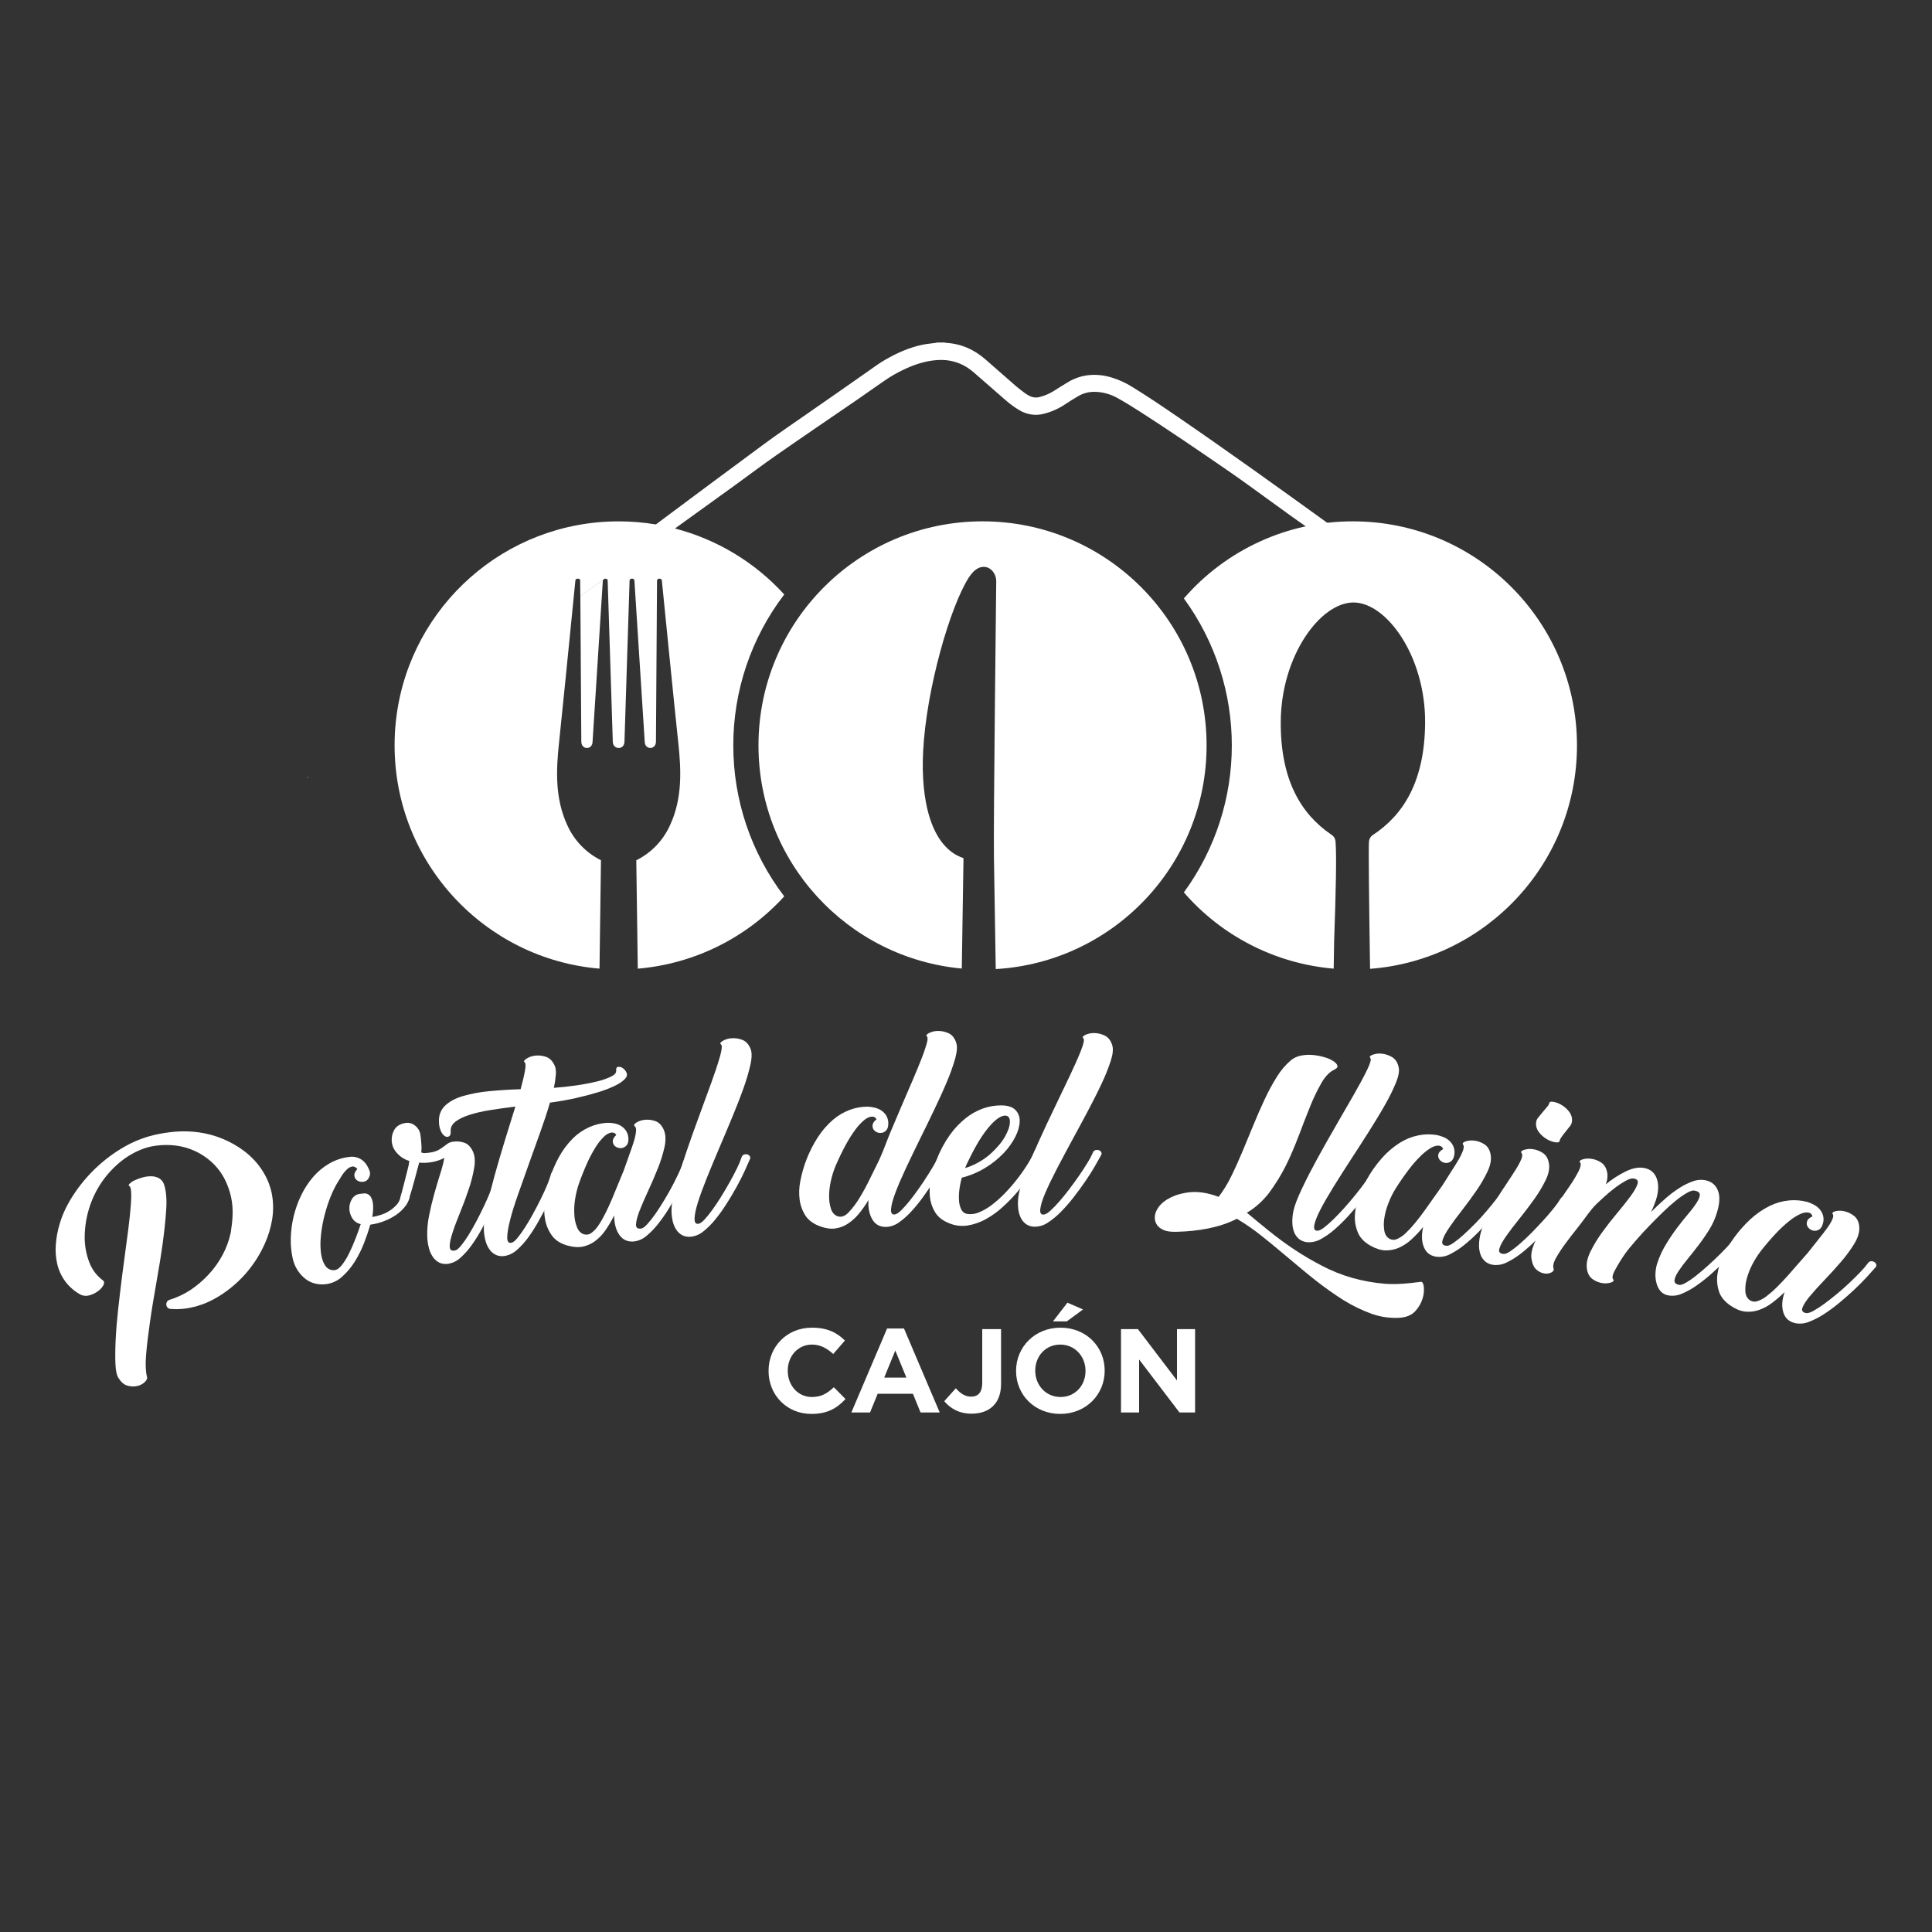 <?xml version="1.0" encoding="UTF-8"?> <svg xmlns="http://www.w3.org/2000/svg" id="Capa_1" data-name="Capa 1" viewBox="0 0 2000 2000"><rect x="0" y="0" width="2000" height="2000" fill="#333333" stroke="none"/><defs><style> .cls-1 { isolation: isolate; } .cls-2, .cls-3 { fill: #fff; stroke-width: 0px; } .cls-3 { fill-rule: evenodd; } </style></defs><g><path class="cls-2" d="m272.39,1213.05c4.65,7.47,7.81,15.76,9.31,24.43,1.34,8.17,1.36,16.51.06,24.69-1.43,8.79-4.03,17.35-7.72,25.45-8.74,19.63-22.51,36.61-39.91,49.21-7.79,5.71-17.88,11.4-27.36,14.32-1.31.46-2.68.89-4.08,1.28s-2.8.75-4.14,1c-7.09,1.64-14.39,2.18-21.65,1.59-1.16-.02-2.28-.43-3.18-1.16-.9-.76-1.44-1.87-1.5-3.05-.38-2.44,1.17-4.76,3.57-5.34,7.66-2.39,14.94-5.84,21.65-10.24,6.8-4.6,13.05-9.97,18.62-16,5.6-6.03,10.4-12.75,14.29-20,3.89-7.23,6.74-14.98,8.49-23,2.05-13.27,3-24.36.47-36.51-2.22-10.53-6.87-21.81-14.47-30.78-7.51-8.78-17.15-15.48-28-19.47-12.72-4.69-27-5.21-40-2.71-10,1.92-21.52,7.7-29.56,13.89-16.86,12.84-29.2,30.69-35.25,51-2.85,9.45-4.32,19.26-4.37,29.13,0,8.89,1.62,17.7,4.79,26,2.84,7.5,7.78,14.01,14.24,18.76,1.33,1.05,1.46,2.66.37,4.81-1.31,2.41-3.15,4.48-5.38,6.08-2.59,1.96-5.51,3.42-8.62,4.33-2.97,1-6.21.9-9.11-.29-6.45-3.38-12.06-8.16-16.42-14-3.99-5.45-6.83-11.66-8.35-18.25-1.49-6.73-1.94-13.64-1.34-20.5.56-7.12,1.9-14.17,4-21,3.16-11,8.55-21.23,14.51-30.3,6.57-9.94,14.25-19.11,22.89-27.31,8.59-8.18,18.1-15.33,28.35-21.3,9.64-5.69,20.05-9.94,30.92-12.63,7.72-1.84,15.56-3.09,23.47-3.72,7.9-.6,15.83-.36,23.68.72,17.04,2.35,33.21,8.98,47,19.28,4.02,3.04,7.75,6.44,11.15,10.16,3.22,3.53,6.09,7.35,8.58,11.43Zm-149.9,213.2c-1.64-2.65-2.73-7.48-3-14.44s-.23-15.23.24-24.78c.53-10.49,1.41-21,2.57-31.5,1.28-11.48,2.6-23,4.06-34.41,1.42-11.17,2.9-22.4,4.46-33.57,1.36-9.71,2.61-19.47,3.64-29.22.9-8.6,1.38-15.64,1.39-21.12s-.64-8.69-1.88-9.31c-.94-.48-1-1.28.12-2.47,1.48-1.46,3.22-2.64,5.12-3.49,2.62-1.24,5.34-2.24,8.13-3,2.95-.85,6-1.28,9.07-1.28,2.84,0,5.64.68,8.15,2,2.59,1.47,4.51,3.89,5.34,6.75,2,6,2.87,14.55,2.19,25.25-.76,12-2.1,24-3.74,35.94-1.89,13.68-4.21,27.46-6.63,41.13-2.38,13.48-4.66,27-6.57,40.54-1.6,11.31-3.08,22.76-4,34.2-.76,10-.18,17.56,1.1,22.22.39,1.4-.47,3.16-2.44,5.09-2.14,2-4.79,3.39-7.66,4-3.36.75-6.86.63-10.16-.35-3.64-.95-6.78-3.8-9.5-8.18Z"></path><path class="cls-2" d="m382.76,1212.61c.59,1.98.36,4.12-.64,5.93-.88,2.61-3.18,4.47-5.91,4.78-2.04.36-4.13,0-5.94-1-1.82-.96-3.06-2.73-3.35-4.76-.22-1.32-.03-2.68.56-3.89.6-1.31,1.45-2.49,2.51-3.47-1.79-2.06-3.59-2.94-5.43-2.63-2.11.46-4.03,1.53-5.53,3.09-2.08,2.03-3.91,4.3-5.44,6.77-1.77,2.75-3.48,5.54-5.13,8.37-3.09,5.52-5.71,11.29-7.84,17.24-2.33,6.39-4.24,12.92-5.73,19.56-1.44,6.36-2.41,12.82-2.9,19.32-.48,5.6-.3,11.24.53,16.8.81,4.93,2.27,8.85,4.38,11.78,1.97,2.84,5.24,4.49,8.69,4.4,2.62,0,5.27-1.57,7.94-4.84,2.97-3.75,5.52-7.81,7.61-12.12,2.41-4.81,4.68-9.98,6.82-15.51s3.97-10.61,5.48-15.26c-3.61-.7-6.77-2.87-8.72-6-1.92-2.99-2.98-6.45-3.05-10-.09-3.46.81-6.87,2.59-9.83,1.66-2.92,4.58-4.91,7.9-5.39,1.21-.21,2.79-.38,4.72-.54,1.95-.14,3.88.49,5.37,1.77,1.64,1.33,2.84,3.71,3.58,7.14s.62,8.6-.36,15.51c6.86-1.3,12.23-3.1,16.1-5.41,3.29-1.86,6.27-4.22,8.83-7,1.74-1.86,3.03-4.1,3.75-6.54.27-1.31.64-2.6,1.13-3.85.25-1.13,1.06-2.06,2.14-2.48,2.19-.87,4.68-.1,6,1.85.7,1.06.9,2.36.55,3.58-1.01,3.55-2.76,6.84-5.14,9.65-2.63,3.2-5.72,5.99-9.16,8.28-3.82,2.55-7.93,4.65-12.23,6.27-4.54,1.75-9.28,2.96-14.11,3.59-1.55,5.5-3.64,11.68-6.27,18.54-2.59,6.81-5.84,13.35-9.69,19.54-3.65,5.93-8.14,11.29-13.35,15.91-4.81,4.36-10.9,7.06-17.36,7.69-8.51.8-15.87-1.48-21.83-6.64-6.14-5.39-10.33-12.64-11.95-20.64-1.47-6.86-2.09-13.88-1.84-20.9.2-7.52,1.21-15,3-22.31,1.81-7.48,4.42-14.74,7.77-21.66,3.26-6.81,7.41-13.16,12.32-18.89,4.74-5.55,10.39-10.25,16.71-13.91,6.32-3.65,13.32-5.98,20.57-6.84,5.3-.86,10.71.7,14.74,4.25,1.66,1.46,3.04,3.21,4.08,5.16,1.04,1.75,1.89,3.61,2.53,5.54Z"></path><path class="cls-2" d="m423.5,1240.29c-.36,1.05-1.15,1.9-2.16,2.35-.96.49-2.05.67-3.11.49-1.02-.19-1.94-.71-2.63-1.49-.75-.93-1-2.17-.65-3.31.31-1.53.88-4,1.8-7.24s1.8-6.69,2.67-10.28,1.75-7.11,2.65-10.53c.78-2.77,1.33-5.61,1.65-8.47-4.44-1.28-8.47-3.69-11.7-7-3.5-3.5-5.56-7.23-6.19-11.18-.87-4.7-.1-9.55,2.17-13.75,2.26-4.06,6.22-6.52,11.87-7.39,3.49-.55,7.04.43,9.75,2.69,2.94,2.25,4.92,5.52,5.56,9.16.36,2.08.62,5.13.93,9,.32,3.2.32,6.41,0,9.61,1.16.57,2.45.81,3.73.71,1.64-.07,3.28-.23,4.9-.47,3.08-.34,6.09-1.2,8.88-2.56,1.85-1,3.61-2.14,5.28-3.41,1.45-1.13,2.91-2.23,4.37-3.28,1.85-1.19,3.96-1.91,6.15-2.12,3.65-.49,7.37-.15,10.87,1,3.74,1.17,6.74,4.05,9,8.62s2.79,10.43,1.58,17.57c-1.31,7.69-3.25,15.25-5.81,22.62-2.67,7.95-5.62,15.85-8.85,23.7s-5.83,14.83-7.79,20.94c-2,6.09-3,10.87-2.9,14.31s2.08,4.75,5.9,3.82c1.5-.36,3.45-2,5.83-4.88,2.78-3.42,5.33-7.03,7.63-10.79,2.71-4.33,5.45-9.13,8.23-14.39s5.4-10.49,7.87-15.7c2.46-5.2,4.62-10.11,6.48-14.73,1.55-3.68,2.82-7.47,3.8-11.34.24-1.26,1.1-2.32,2.29-2.82,1.06-.47,2.24-.63,3.39-.44,1.09.2,2.06.79,2.73,1.67.72.93.83,2.2.28,3.24-1.03,2.99-2.52,7.09-4.49,12.3s-4.35,10.82-7.15,16.82c-2.8,6-5.88,12.09-9.23,18.26-3.18,5.91-6.72,11.62-10.59,17.1-3.39,4.8-7.29,9.22-11.65,13.16-3.35,3.2-7.55,5.39-12.1,6.3-3.03.63-6.18.4-9.08-.68-2.74-1.17-5.13-3.03-6.93-5.41-2.11-2.83-3.65-6.03-4.56-9.43-1.13-4.07-1.77-8.26-1.89-12.48-.22-7.13.38-14.27,1.8-21.26,1.5-7.64,3.29-15.19,5.37-22.66,2.08-7.47,4.16-14.47,6.24-21,1.79-5.41,3.22-10.93,4.29-16.53-3.82,1.96-7.89,3.36-12.11,4.16-4.59.92-9.29,1.15-13.95.68-.35,1.23-1,3.47-1.8,6.72s-1.79,6.76-2.81,10.54-2.06,7.48-3.1,11.09-1.95,6.42-2.71,8.39Z"></path><path class="cls-2" d="m466.55,1171.26c.19,2.31-.32,4-1.42,4.88-1.15.9-2.73,1.03-4,.31-1.58-.7-3-2.26-4.35-4.68-1.52-3.17-2.32-6.63-2.37-10.14-.36-7,1.81-12.72,6.36-17.07s10.8-7.7,18.72-10c8.92-2.52,18.06-4.2,27.3-5,10.64-1,21.44-1.7,32.15-2,2.13-7.81,3.63-14.19,4.5-19.16.86-5,.79-7.88-.19-8.54-1.29-.86-.93-2.07,1.34-3.68,2.63-1.75,5.63-2.88,8.76-3.29,3.84-.55,7.75-.2,11.43,1,4.04,1.23,7.14,4.23,9.31,9,1.15,2.22,1.58,5.36,1.31,9.41-.36,4.64-1.03,9.26-2,13.81,7.87-.54,15.71-1.39,23.5-2.54s14.77-2.49,20.93-4c5.09-1.16,10.04-2.87,14.77-5.08,3.69-1.86,5.44-3.86,5.24-6-.23-2.48.45-3.85,2-4.08,1.79-.19,3.58.32,5,1.42,1.75,1.21,3.09,2.93,3.83,4.92.82,2.1.16,4.17-1.73,6.18-2.13,2.28-5.63,4.75-10.53,7.14-5.7,2.7-11.61,4.95-17.66,6.73-6.88,2.11-14.55,4.11-23,6s-17.26,3.44-26.42,4.64c-3,10.32-6.48,20.51-10.06,30.59-3.89,11-7.9,22-11.82,33-3.75,10.52-7.48,21.05-11.21,31.6-3.58,10.1-6.32,18.93-8.23,26.48s-2.88,13.52-2.93,17.89c0,4.38,1.46,6.18,4.48,5.48,1.67-.39,3.69-2,6-4.8,2.75-3.4,5.31-6.96,7.66-10.66,2.78-4.28,5.6-9.03,8.46-14.25,2.86-5.22,5.56-10.41,8.1-15.57,2.54-5.17,4.78-10.04,6.71-14.63,1.62-3.65,2.95-7.42,4-11.28.27-1.26,1.14-2.3,2.33-2.78,1.07-.46,2.25-.59,3.4-.39,1.08.22,2.04.83,2.7,1.71.71.94.8,2.22.23,3.25-1.08,2.97-2.64,7.04-4.68,12.22-2.04,5.18-4.51,10.75-7.41,16.71-2.89,5.96-6.06,12-9.51,18.11-3.23,5.83-6.81,11.47-10.71,16.88-3.44,4.75-7.4,9.11-11.8,13-3.4,3.15-7.63,5.27-12.19,6.1-3.04.59-6.18.3-9.06-.83-2.73-1.21-5.09-3.11-6.85-5.52-2.06-2.85-3.55-6.07-4.4-9.49-1.1-4.08-1.67-8.29-1.69-12.52-.05-5.16,1-12.71,3.15-22.49,2.34-10.85,5.11-21.69,8-32.32,3.32-12.12,7-24.34,10.66-36.4,3.57-11.64,7.23-23.32,10.84-35-9.21,1.13-17.96,2.36-26.25,3.68-7.33,1.1-14.56,2.77-21.63,5-6.11,2-10.92,4.38-14.41,7.15-3.45,2.79-4.96,6.13-4.66,9.9Z"></path><path class="cls-2" d="m634.39,1182.08c-.12-1.33.17-2.67.83-3.84.7-1.26,1.63-2.37,2.74-3.28-.81-1.71-2.61-2.74-4.5-2.58-2.4.15-5.11,1.37-7.87,3.91-3.31,3.18-6.21,6.76-8.63,10.66-3.41,5.35-6.42,10.96-9,16.76-3.02,6.6-5.94,13.91-8.77,21.92-1.79,5.25-3.09,10.65-3.9,16.13-.85,5.35-1.09,10.78-.72,16.18.25,4.51,1.27,8.95,3,13.12,1.62,3.68,4.09,5.9,7.23,6.77,2.6.69,5.37.11,7.49-1.55,2.85-2.15,5.3-4.79,7.23-7.79,2.63-3.93,4.99-8.03,7.08-12.28,2.39-4.77,4.68-9.73,6.87-14.88s4.31-10.3,6.36-15.44c2-5.13,4.25-10,5.87-14.25,2.06-5.39,3.83-11.11,5.74-16.23s3.47-9.69,4.7-13.73c1.07-3.34,1.83-6.77,2.26-10.25.28-2.78-.16-4.71-1.3-5.53s-.85-2.1,1.41-3.64c2.61-1.66,5.58-2.69,8.66-3,3.77-.44,7.6,0,11.17,1.3,3.93,1.34,6.88,4.47,8.89,9.29s2.19,10.57.66,17.63c-1.71,7.61-4.05,15.07-7,22.29-3.1,7.79-6.43,15.52-10,23.2s-6.52,14.51-8.86,20.5c-2.32,6-3.52,10.71-3.64,14.14s1.83,4.85,5.69,4.12c1.52-.28,3.55-1.82,6.07-4.56,2.95-3.28,5.68-6.74,8.17-10.38,2.92-4.18,5.95-8.85,9.08-14,3.13-5.15,6.02-10.24,8.66-15.26,2.67-5.06,5.03-9.85,7.1-14.37,1.74-3.59,3.2-7.31,4.39-11.12.31-1.25,1.21-2.26,2.42-2.7,1.08-.41,2.27-.5,3.4-.26,1.07.26,2.01.9,2.64,1.81.69.96.73,2.24.11,3.25-1.18,2.93-2.88,6.93-5.11,12-2.23,5.07-4.89,10.55-8,16.42-3.11,5.85-6.5,11.77-10.16,17.76-3.48,5.73-7.3,11.25-11.45,16.52-3.6,4.64-7.69,8.87-12.21,12.62-3.52,3.02-7.82,4.98-12.4,5.65-6.31.75-11.55-1.17-15.33-6.32s-5.68-12-5.64-20.55c-2.62,5.22-5.6,10.26-8.9,15.08-2.9,4.31-6.49,8.12-10.63,11.27-3.8,2.87-8.18,4.87-12.83,5.88-4.63,1-9.92.58-15.77-1-7-1.93-12.46-5.21-16-10-3.59-4.77-6.06-10.29-7.23-16.15-1.23-6.26-1.46-12.67-.67-19,1.92-16.19,6.88-31.87,14.63-46.21,3.86-7.13,8.72-13.68,14.42-19.45,4.88-4.89,10.61-8.85,16.9-11.7,5.83-2.66,12.1-4.23,18.5-4.62,2.29-.06,4.59.09,6.85.46,2.4.35,4.73,1.1,6.88,2.24,2.21,1.19,4.14,2.86,5.65,4.87,1.71,2.39,2.71,5.21,2.88,8.14.34,3.65-.57,6.23-1.94,7.71-1.36,1.56-3.25,2.54-5.31,2.76-2.05.21-4.11-.3-5.83-1.45-1.75-1.08-2.88-2.94-3.03-4.99Z"></path><path class="cls-2" d="m776.24,1200.09c-1.23,2.92-3,6.92-5.31,12-2.31,5.08-5.06,10.51-8.26,16.3-3.19,5.8-6.67,11.66-10.43,17.59-3.57,5.67-7.48,11.12-11.71,16.33-3.67,4.59-7.83,8.75-12.41,12.43-3.56,2.96-7.89,4.86-12.48,5.45-3.06.43-6.19-.02-9-1.3-2.66-1.35-4.91-3.37-6.54-5.87-1.91-2.96-3.23-6.25-3.9-9.71-.87-4.14-1.2-8.37-1-12.59.2-5.51,1.77-13.44,4.59-23.7,3.13-11.37,6.73-22.69,10.47-33.8,4.22-12.52,8.77-25.13,13.36-37.6,4.31-11.72,8.61-23.47,12.88-35.24,3.19-8.8,6.25-17.77,8.84-26.78,2-7.15,2.4-11.36,1.08-12.35s-.82-2.12,1.53-3.6c2.71-1.62,5.76-2.58,8.91-2.83,3.85-.36,7.74.18,11.35,1.56,4,1.43,6.89,4.66,8.82,9.5,1.42,3.57,1.41,9-.15,16.16-1.91,8.34-4.33,16.56-7.27,24.6-3.58,10.07-7.56,20.05-11.62,29.9-4.37,10.59-8.91,21.23-13.4,31.82-4.27,10.07-8.5,20.18-12.6,30.32-3.92,9.72-7.04,18.22-9.35,25.5s-3.53,13.01-3.64,17.2c-.11,4.19,1.29,6,4.16,5.45,1.68-.3,3.79-1.78,6.27-4.47,2.92-3.26,5.66-6.67,8.2-10.24,2.99-4.14,6.05-8.74,9.17-13.79,3.12-5.05,6.09-10.1,8.9-15.13,2.81-5.03,5.29-9.79,7.46-14.26,1.79-3.57,3.31-7.26,4.56-11.05.33-1.24,1.25-2.24,2.46-2.66,1.09-.4,2.28-.48,3.41-.21,1.07.28,2,.93,2.61,1.85.64.97.65,2.23.04,3.22Z"></path><path class="cls-2" d="m903.25,1165.66c-.03-1.34.35-2.66,1.1-3.78.79-1.21,1.81-2.25,3-3.07-.69-1.77-2.41-2.92-4.31-2.89-2.39,0-5.18,1-8.11,3.34-3.52,2.94-6.66,6.29-9.36,10-3.78,5.1-7.17,10.48-10.15,16.08-3.47,6.36-6.89,13.44-10.28,21.24-2.14,5.11-3.82,10.41-5,15.82-1.22,5.27-1.84,10.67-1.86,16.08-.06,4.52.64,9.02,2.06,13.31,1.35,3.78,3.66,6.17,6.72,7.25,3.62,1.29,7.39.12,11.22-3.76,4.46-4.71,8.37-9.91,11.67-15.5,4.19-6.9,8.02-14.02,11.47-21.33,3.7-7.76,7.6-15,10.31-21.27,3.55-8.17,6.82-17.49,10.46-26.11,3.8-9.03,7.64-18.07,11.51-27.1l11.05-25.68c3.53-8.22,6.55-15.55,9.08-22,2.09-5.17,3.91-10.45,5.47-15.81,1.13-4.1,1.23-6.62.33-7.38-1.18-1-.7-2.16,1.72-3.52,2.78-1.45,5.86-2.25,9-2.33,3.87-.15,7.72.6,11.25,2.18,3.88,1.64,6.62,5,8.28,10,1.22,3.65.92,9-1,16.13-2.36,8.23-5.24,16.3-8.61,24.16-4.12,9.87-8.64,19.62-13.23,29.22-4.93,10.34-10,20.72-15.1,31-4.81,9.82-9.59,19.68-14.23,29.59-4.45,9.49-8.03,17.82-10.73,25-2.7,7.18-4.22,12.85-4.57,17-.34,4.17,1,6,3.86,5.67,1.69-.21,3.88-1.58,6.5-4.13,3.1-3.09,6.02-6.35,8.74-9.77,3.21-4,6.52-8.42,9.91-13.27s6.63-9.72,9.7-14.62c3.08-4.86,5.82-9.47,8.22-13.83,1.99-3.46,3.71-7.07,5.16-10.79.4-1.22,1.37-2.16,2.6-2.52,1.11-.33,2.3-.33,3.41,0,1.05.33,1.95,1.04,2.5,2,.62,1.01.58,2.29-.11,3.25-1.39,2.84-3.39,6.73-6,11.66s-5.65,10.21-9.13,15.82c-3.51,5.62-7.3,11.29-11.38,17-3.87,5.45-8.06,10.66-12.55,15.6-3.91,4.37-8.29,8.3-13.06,11.72-3.71,2.77-8.13,4.42-12.75,4.77-6.35.3-11.39-1.94-14.71-7.27s-4.75-12.17-4.29-20.52c-2.94,4.97-6.26,9.71-9.93,14.17-3.22,3.95-7.02,7.4-11.26,10.23-3.97,2.63-8.48,4.34-13.2,5-4.77.68-10-.16-15.51-2.15-6.81-2.45-12-6.08-15.29-11.1-3.23-5.02-5.3-10.7-6.06-16.62-.79-6.33-.56-12.74.68-19,3.03-16.02,9.08-31.31,17.83-45.07,4.37-6.84,9.69-13.02,15.8-18.37,5.21-4.53,11.2-8.08,17.67-10.48,6-2.24,12.35-3.36,18.75-3.3,2.29.12,4.56.46,6.79,1,2.37.51,4.64,1.43,6.7,2.71,2.12,1.35,3.93,3.14,5.29,5.26,1.54,2.5,2.33,5.39,2.29,8.33.08,3.33-.83,5.77-2.21,7.3-1.46,1.65-3.54,2.6-5.74,2.63-2.07.07-4.09-.59-5.72-1.86-1.7-1.23-2.7-3.22-2.66-5.32Z"></path><path class="cls-2" d="m1078.05,1189.19c2.07,1.38,2.56,3.22,1.46,5.53-3.09,5.94-6.76,12.16-11,18.67-4.29,6.62-8.99,12.97-14.08,19-5.07,6.05-10.54,11.75-16.38,17.06-5.38,4.94-11.34,9.22-17.75,12.74-5.8,3.2-12.11,5.38-18.65,6.45-6.34.97-12.82.21-18.76-2.21-6.79-2.66-11.82-6.46-14.87-11.52-3.08-5.12-4.94-10.87-5.46-16.82-.56-6.41-.11-12.87,1.36-19.14,1.38-6.2,3.24-12.28,5.58-18.18,3.49-9.23,8.15-17.96,13.87-26,4.65-6.53,10.2-12.37,16.47-17.36,5.41-4.29,11.49-7.67,18-10,6.06-2.11,12.43-3.17,18.85-3.12,6.55.06,11.36,1.62,14.41,4.67,3.09,3.13,4.71,7.42,4.47,11.81-.07,4.83-1.55,10.15-4.44,15.94-3.19,6.23-7.28,11.96-12.14,17-5.58,5.83-11.91,10.91-18.81,15.11-7.6,4.66-15.87,8.15-24.52,10.33-1.18,4.22-2.04,8.53-2.57,12.88-.5,3.86-.58,7.76-.24,11.63.23,3.05,1.07,6.02,2.47,8.74,1.17,2.24,3.32,3.81,5.81,4.25,4.15.63,8.39.07,12.24-1.61,4.82-1.98,9.35-4.6,13.46-7.8,4.82-3.69,9.36-7.75,13.55-12.14,8.78-9.11,16.59-19.1,23.31-29.81,2.83-4.47,5.32-9.15,7.44-14,.49-1.27,1.51-2.26,2.8-2.7,1.39-.49,2.93-.26,4.12.6Zm-76.86,15c-.79,1.63-1.49,3.3-2.09,5,9.49-2.93,18.27-7.8,25.79-14.3,6.66-6,11.85-12,15.24-17.88s5.18-11,5.31-15.31-1.4-6.63-4.55-6.81c-4.71-.25-10.88,4.08-18.07,12.86-8.98,10.99-15.39,23.63-21.63,36.41v.03Z"></path><path class="cls-2" d="m1139.76,1196c-1.5,2.78-3.64,6.58-6.43,11.4-2.79,4.82-6.05,9.96-9.78,15.43-3.74,5.47-7.76,10.98-12.07,16.51-4.1,5.3-8.52,10.36-13.22,15.14-4.09,4.21-8.63,7.96-13.54,11.17-3.82,2.61-8.3,4.08-12.93,4.23-3.09.14-6.15-.61-8.83-2.16-2.51-1.6-4.56-3.83-5.94-6.47-1.6-3.12-2.6-6.51-2.94-10-.47-4.2-.41-8.44.18-12.62.74-5.47,3-13.22,6.84-23.15,4.21-11,8.88-21.94,13.66-32.64,5.4-12.07,11.14-24.17,16.89-36.15,5.42-11.25,10.84-22.56,16.2-33.84,4-8.46,7.93-17.09,11.36-25.81,2.73-6.92,3.49-11.07,2.27-12.19s-.61-2.18,1.86-3.44c2.85-1.36,5.98-2.04,9.14-2,3.87,0,7.69.91,11.15,2.64,3.81,1.8,6.41,5.3,7.86,10.3,1.08,3.69.55,9.07-1.7,16.07-2.7,8.12-5.9,16.07-9.6,23.79-4.53,9.68-9.44,19.23-14.43,28.64-5.36,10.13-10.9,20.28-16.38,30.39-5.21,9.62-10.4,19.27-15.45,29-4.83,9.33-8.74,17.49-11.75,24.48-3.01,6.99-4.76,12.58-5.27,16.77-.51,4.16.72,6.07,3.62,5.83,1.7-.15,3.94-1.42,6.66-3.86,3.23-2.95,6.28-6.09,9.14-9.4,3.38-3.83,6.87-8.11,10.46-12.85s7.03-9.47,10.3-14.2c3.27-4.74,6.2-9.23,8.79-13.48,2.13-3.38,4-6.91,5.59-10.57.45-1.2,1.46-2.1,2.71-2.4,1.12-.29,2.31-.25,3.41.12,1.04.37,1.9,1.12,2.42,2.09.55,1.03.46,2.29-.25,3.23Z"></path><path class="cls-2" d="m1280.4,1261.64c-18.5,9.62-41.22,12.87-60.79,13.46-4.23.13-8.54.13-12.17-.82-3.4-.78-6.48-2.57-8.86-5.12-1.8-2.08-2.88-4.68-3.09-7.42-.24-3.09.42-6.18,1.89-8.91,2.11-4.23,5.64-7.92,10.57-11.07,5.67-3.42,11.93-5.74,18.46-6.82,5.8-1.14,11.74-1.32,17.6-.53,5.99.85,11.87,2.38,17.52,4.56,4.97-6.52,9.27-13.51,12.84-20.89,4.15-8.36,8-17,11.62-25.59,3.79-9.13,7.63-18.3,11.37-27.46,3.67-9,7.59-18,11.72-26.78,3.73-8.06,7.96-15.89,12.65-23.43,3.93-6.46,8.85-12.26,14.57-17.2,3.02-2.48,6.61-4.15,10.45-4.86,4.04-.81,8.18-1.03,12.28-.64,4.02.36,8,1.11,11.87,2.24,3.26.87,6.38,2.22,9.25,4,2.38,1.57,3.81,3.14,4.29,4.69s-.42,2.89-2.7,4c-5.11,2.34-9.66,6.92-13.63,13.75-4.44,7.77-8.34,15.84-11.68,24.14-4.09,9.93-7.87,20.07-11.69,30.06-4.08,10.66-8.49,21.4-13.51,31.42-4.96,9.9-10.76,19.36-17.36,28.25-5.8,7.76-14.51,15.92-23.15,20.7,7.77,6.54,15.68,13,23.55,19.35,8.26,6.68,17.09,13.11,25.92,19,9.18,6.07,18.69,11.64,28.48,16.68,9.88,5.19,20.27,9.36,31,12.42,11.09,3.13,22.45,5.18,33.93,6.13,12.29.86,24.27-.27,37-2,1.75-.28,2.87,1.42,3.33,5.09.41,4.19-.05,8.42-1.35,12.43-1.49,4.82-4.08,9.23-7.55,12.89-3.66,4-8.91,6.15-15.5,6.74-9.97.69-19.98-.67-29.41-4-10.13-3.65-19.84-8.34-29-14-9.93-6.29-19.53-13.07-28.78-20.32-9.48-7.46-18.92-15.42-28.28-23.27-9.07-7.6-18.21-15.35-27.38-22.57-8.3-6.73-17.09-12.85-26.28-18.3Z"></path><path class="cls-2" d="m1427.55,1217.52c-1.71,2.67-4.14,6.29-7.29,10.88s-6.79,9.45-10.94,14.6c-4.15,5.16-8.59,10.34-13.31,15.53-4.5,4.98-9.29,9.68-14.35,14.09-4.4,3.88-9.22,7.27-14.36,10.11-4.02,2.31-8.61,3.43-13.24,3.23-3.09-.1-6.08-1.08-8.64-2.82-2.38-1.79-4.26-4.17-5.44-6.91-1.35-3.24-2.08-6.72-2.14-10.23-.15-4.22.24-8.44,1.14-12.57,1.15-5.39,4.05-13,8.59-22.56,5-10.67,10.53-21.2,16.13-31.5,6.31-11.62,13-23.26,19.61-34.75,6.26-10.81,12.54-21.67,18.75-32.51,4.65-8.13,9.21-16.43,13.31-24.87,3.25-6.69,4.32-10.77,3.19-12s-.44-2.22,2.12-3.29c2.95-1.12,6.13-1.54,9.27-1.25,3.86.31,7.6,1.51,10.93,3.49,3.67,2.09,6,5.77,7.07,10.87.79,3.76-.15,9.09-2.92,15.9-3.31,7.9-7.12,15.58-11.4,23-5.26,9.31-10.9,18.46-16.59,27.46-6.12,9.69-12.43,19.39-18.67,29-5.94,9.19-11.85,18.42-17.63,27.71-5.53,8.9-10.06,16.74-13.59,23.52s-5.71,12.22-6.54,16.31c-.83,4.11.25,6.11,3.17,6.09,1.71,0,4-1.11,6.94-3.33,3.44-2.71,6.73-5.61,9.84-8.69,3.66-3.56,7.47-7.56,11.42-12s7.74-8.9,11.37-13.37c3.62-4.47,6.89-8.72,9.8-12.77,2.38-3.2,4.52-6.58,6.39-10.11.54-1.17,1.62-1.99,2.89-2.19,1.14-.21,2.32-.08,3.39.38,1.01.45,1.81,1.26,2.26,2.27.5,1.1.29,2.39-.53,3.28Z"></path><path class="cls-2" d="m1488.84,1195.74c.17-1.33.75-2.57,1.66-3.56.96-1.08,2.12-1.95,3.41-2.59-.42-1.85-1.94-3.25-3.82-3.52-2.37-.38-5.29.21-8.55,2.06-3.93,2.37-7.56,5.22-10.8,8.47-4.52,4.46-8.71,9.25-12.52,14.33-4.41,5.76-8.89,12.23-13.43,19.41-2.91,4.72-5.39,9.7-7.4,14.87-2.02,5.02-3.47,10.25-4.31,15.6-.76,4.46-.76,9.01,0,13.47.75,3.94,2.67,6.66,5.54,8.2,2.38,1.25,5.21,1.31,7.64.16,3.26-1.47,6.24-3.5,8.8-6,3.44-3.25,6.66-6.73,9.64-10.4,3.39-4.11,6.73-8.44,10-13,3.27-4.56,6.49-9.1,9.64-13.63,3.14-4.55,6.37-8.8,8.91-12.58,3.21-4.81,6.21-10,9.21-14.55s5.55-8.67,7.65-12.34c1.79-3.01,3.3-6.19,4.49-9.48.9-2.66.89-4.63,0-5.69s-.37-2.23,2.18-3.23c2.92-1.04,6.05-1.38,9.13-1,3.78.41,7.42,1.69,10.62,3.75,3.54,2.19,5.72,5.9,6.61,11,.86,5-.22,10.79-3.29,17.33-3.36,7.04-7.29,13.78-11.77,20.17-4.77,6.9-9.77,13.69-15,20.38-5.23,6.69-9.64,12.69-13.21,18-3.6,5.33-5.83,9.67-6.7,13-.88,3.33.7,5.14,4.63,5.29,1.54.06,3.87-1,6.94-3.1,3.61-2.54,7.04-5.31,10.29-8.29,3.78-3.43,7.78-7.29,12-11.58,4.22-4.29,8.17-8.63,11.86-13,3.7-4.34,7.08-8.48,10.13-12.42,2.5-3.11,4.76-6.41,6.76-9.87.59-1.15,1.72-1.93,3-2.08,1.15-.16,2.33,0,3.38.5.99.49,1.77,1.32,2.18,2.35.44,1.09.21,2.35-.61,3.2-1.81,2.59-4.37,6.12-7.69,10.6s-7.15,9.22-11.48,14.23-8.96,10.01-13.87,15c-4.68,4.81-9.65,9.33-14.87,13.55-4.54,3.73-9.48,6.94-14.73,9.58-4.1,2.17-8.74,3.12-13.36,2.75-6.32-.67-11-3.71-13.55-9.58s-2.86-13-.93-21.29c-3.71,4.51-7.72,8.76-12,12.72-3.8,3.56-8.15,6.47-12.89,8.62-4.35,1.94-9.06,2.93-13.82,2.88-4.74-.06-9.81-1.65-15.14-4.52-6.42-3.46-11-7.86-13.43-13.32-2.43-5.45-3.61-11.38-3.45-17.35.19-6.39,1.41-12.71,3.6-18.72,2.09-6,4.66-11.81,7.68-17.4,4.6-8.79,10.27-16.99,16.87-24.4,5.38-6.09,11.6-11.38,18.46-15.73,5.85-3.67,12.32-6.26,19.09-7.64,6.28-1.29,12.74-1.42,19.07-.38,2.25.46,4.45,1.13,6.58,2,2.27.86,4.38,2.12,6.22,3.71,1.9,1.65,3.41,3.7,4.43,6,1.14,2.71,1.49,5.68,1,8.58-.48,3.63-1.94,5.94-3.61,7.08-1.67,1.22-3.74,1.76-5.79,1.51-2.05-.25-3.95-1.22-5.37-2.72-1.45-1.4-2.16-3.39-1.91-5.39Z"></path><path class="cls-2" d="m1615.51,1255.42c-3.38,4.43-7.28,9.09-11.71,14-4.43,4.91-9.13,9.85-14.12,14.82-4.76,4.73-9.79,9.18-15.08,13.31-4.61,3.65-9.61,6.79-14.9,9.35-4.14,2.1-8.78,2.97-13.4,2.53-3.09-.26-6.04-1.4-8.5-3.28-2.29-1.91-4.05-4.38-5.08-7.18-1.19-3.31-1.75-6.82-1.64-10.34.08-4.22.68-8.42,1.8-12.49,1.62-5.78,3.79-11.39,6.49-16.75,2.86-5.81,6.03-11.58,9.52-17.3,3.49-5.72,7-11.23,10.54-16.52,3.54-5.28,6.66-10.08,9.36-14.39,2.29-3.5,4.29-7.18,6-11,1.26-3,1.38-5.28.32-6.52s-.33-2.24,2.24-3.2c2.94-1,6.07-1.3,9.15-.88,3.78.47,7.39,1.82,10.56,3.93,3.5,2.24,5.63,6,6.44,11.15.78,5-.39,10.78-3.57,17.28-3.47,6.99-7.51,13.68-12.09,20-4.88,6.82-9.99,13.53-15.32,20.13-5.33,6.6-9.84,12.53-13.51,17.79-3.68,5.26-5.98,9.55-6.91,12.87-.93,3.32.6,5.12,4.55,5.36,1.72.1,4.1-.9,7.12-3,3.59-2.52,7.03-5.24,10.3-8.16,3.84-3.33,7.84-7.13,12-11.39,4.16-4.26,8.18-8.51,12.07-12.76,3.86-4.28,7.35-8.36,10.47-12.24,2.55-3.08,4.86-6.34,6.92-9.76.61-1.12,1.73-1.87,3-2,1.16-.14,2.33.05,3.38.56.98.51,1.74,1.36,2.13,2.39.44,1.1.18,2.35-.66,3.18-1.85,2.59-4.48,6.1-7.87,10.51Zm1.21-78.71c1.28-1.82,2.66-3.62,4.13-5.41,1.47-1.78,2.83-3.5,4.1-5.15,1.01-1.15,1.74-2.52,2.15-4,.75-3.76-.09-7.66-2.33-10.77-2.14-2.97-4.86-5.47-8-7.36-2.62-1.68-5.55-2.83-8.61-3.4-2.66-.42-4.09-.05-4.27,1.1-.41,1.5-1.19,2.87-2.25,4-1.33,1.64-2.84,3.43-4.52,5.36-1.68,1.93-3.19,3.77-4.53,5.5-1.1,1.23-1.89,2.72-2.29,4.32-.7,3.85.26,7.81,2.64,10.91,2.2,2.98,4.98,5.49,8.18,7.36,2.71,1.62,5.69,2.74,8.8,3.3,2.81.45,4.33,0,4.54-1.3.42-1.63,1.19-3.15,2.26-4.46h0Z"></path><path class="cls-2" d="m1777.23,1255.75c-1.8,5.86-4.32,11.47-7.52,16.7-3.5,5.65-7.27,11.12-11.3,16.42-4.03,5.3-7.99,10.32-11.88,15.06-3.34,3.99-6.45,8.18-9.3,12.53-2.32,3.61-3.59,6.61-3.81,9-.22,2.39,1.36,3.94,4.75,4.65,1.52.31,3.87-.44,7.07-2.26,3.78-2.22,7.39-4.72,10.8-7.48,4-3.17,8.26-6.8,12.77-10.88,4.51-4.08,8.8-8.16,12.86-12.23,4.08-4.08,7.78-8.02,11.11-11.82,2.7-3,5.18-6.18,7.43-9.53.66-1.1,1.83-1.81,3.11-1.88,1.16-.09,2.33.17,3.35.73.95.55,1.66,1.43,2,2.48.39,1.12.06,2.36-.82,3.15-2,2.47-4.79,5.83-8.38,10.08-3.59,4.25-7.72,8.76-12.39,13.53-4.67,4.72-9.62,9.42-14.87,14.1-5,4.49-10.25,8.68-15.75,12.54-4.79,3.42-9.95,6.3-15.37,8.58-4.24,1.9-8.94,2.54-13.54,1.86-3.09-.39-5.95-1.8-8.15-4-2.1-2.33-3.63-5.12-4.45-8.14-.97-3.43-1.39-7-1.24-10.56.14-3.81.83-7.58,2.05-11.19,2.2-6.61,5.14-12.96,8.75-18.92,3.55-5.89,7.39-11.6,11.52-17.1,4-5.33,7.88-10.21,11.65-14.62,3.22-3.7,6.17-7.62,8.84-11.74,2.13-3.39,3.18-6.12,3.14-8.16s-1.88-3.44-5.52-4.18c-1.74-.35-4.29.41-7.64,2.3-4.02,2.33-7.84,4.98-11.44,7.93-4.27,3.41-8.77,7.41-13.51,12s-9.5,9.36-14.27,14.31c-4.78,4.95-9.32,9.91-13.61,14.86-4.29,5-8.31,9.64-11.34,13.91-3.84,5.5-7.36,11.21-10.54,17.12-2.63,4.77-3.16,8-1.76,9.59,1,1.16.24,2.25-2.28,3.14-2.87.93-5.92,1.16-8.9.67-3.66-.54-7.13-1.95-10.14-4.1-3.34-2.28-5.33-6.05-6-11.21s.53-10.78,3.68-17.25c3.46-7,7.52-13.69,12.12-20,4.93-6.82,10.11-13.47,15.56-19.94,5.45-6.47,10.08-12.32,13.91-17.54,3.83-5.22,6.24-9.48,7.21-12.78,1-3.29-.61-5.18-4.65-5.56-1.76-.16-4.3.65-7.59,2.43-3.78,2.09-7.4,4.45-10.83,7.06-4.22,3.18-8.27,6.57-12.14,10.16-4.16,3.84-8.58,7.76-11.79,11.64-4.53,5.48-9.21,12.41-14.26,18.73s-9.63,12.27-13.73,17.83c-3.57,4.78-6.82,9.79-9.73,15-2.39,4.42-3.11,7.98-2.16,10.67.46,1.43-.32,2.69-2.33,3.79-2.22,1.14-4.76,1.52-7.22,1.09-3.08-.5-5.94-1.89-8.23-4-2.67-2.29-4.32-6.11-5.13-11.2-.66-4.11.17-9.34,2.73-15.52,2.85-6.75,6.2-13.28,10-19.54,4.09-6.85,8.57-13.8,13.46-20.86,4.89-7.06,9.34-13.55,13.35-19.46,3.43-4.93,6.54-10.09,9.29-15.43,2.17-4.36,2.68-7.43,1.5-8.87-1-1.19-.3-2.25,2.28-3.17,3-.95,6.19-1.19,9.3-.7,3.78.51,7.38,1.92,10.51,4.1,3.38,2.28,5.36,6.12,6.13,11.22.4,3.79-.18,7.63-1.69,11.13,6.29-5.16,13.14-9.6,20.42-13.24,6.93-3.4,13.23-4.68,18.83-3.79,6.83,1.08,11.39,4.85,13.61,11.21s1.84,13.92-1.09,22.69c-.72,1.9-1.45,3.85-2.18,5.82-.77,2.06-1.69,4.07-2.75,6,4.85-4.84,9.77-9.45,14.76-13.84,4.65-4.14,9.63-7.89,14.89-11.23,4.41-2.85,9.16-5.16,14.12-6.89,3.99-1.43,8.28-1.77,12.45-1,6.79,1.38,11.25,5.23,13.39,11.56,2.13,6.2,1.19,13.93-1.48,22.44Z"></path><path class="cls-2" d="m1870.54,1264.89c.3-1.31,1-2.49,2-3.38,1.07-.97,2.31-1.72,3.66-2.22-.24-1.89-1.61-3.44-3.46-3.89-2.33-.63-5.3-.34-8.75,1.16-4.17,1.95-8.07,4.41-11.64,7.32-4.98,3.98-9.66,8.33-14,13-4.99,5.28-10.11,11.26-15.38,17.94-3.38,4.39-6.36,9.07-8.9,14-2.52,4.8-4.49,9.86-5.88,15.09-1.21,4.36-1.67,8.89-1.36,13.4.35,4,2,6.9,4.7,8.73,2.25,1.49,5.07,1.83,7.62.94,3.4-1.11,6.58-2.8,9.4-5,3.76-2.88,7.33-6,10.68-9.35,3.8-3.75,7.57-7.71,11.32-11.88s7.41-8.37,11-12.58c3.6-4.2,7.26-8.09,10.17-11.6,3.7-4.45,7.22-9.29,10.68-13.52s6.43-8.06,8.89-11.5c2.1-2.82,3.92-5.83,5.45-9,1.16-2.55,1.36-4.52.54-5.66s-.14-2.26,2.51-3c3.03-.73,6.18-.76,9.22-.07,3.74.79,7.25,2.45,10.24,4.83,3.31,2.53,5.12,6.45,5.49,11.66.35,5.06-1.31,10.72-5,16.91-4.07,6.66-8.68,12.97-13.8,18.86-5.46,6.38-11.13,12.63-17,18.74-5.87,6.11-10.87,11.63-15,16.56-4.13,4.92-6.79,8.99-8,12.22-1.22,3.22.18,5.18,4.09,5.73,1.54.22,4-.59,7.25-2.36,3.86-2.15,7.58-4.56,11.12-7.2,4.13-3.02,8.52-6.45,13.15-10.28s9.02-7.72,13.16-11.67c4.14-3.94,7.93-7.71,11.38-11.31,2.81-2.84,5.41-5.89,7.76-9.13.7-1.08,1.89-1.75,3.18-1.77,1.17-.04,2.33.25,3.33.85.94.59,1.63,1.5,1.94,2.56.33,1.13-.04,2.36-.94,3.12-2.07,2.39-4.99,5.65-8.76,9.76s-8.07,8.45-12.9,13c-4.85,4.54-9.98,9.05-15.39,13.54-5.17,4.32-10.59,8.33-16.23,12-4.92,3.23-10.18,5.91-15.69,8-4.32,1.73-9.05,2.2-13.63,1.36-6.25-1.32-10.64-4.83-12.58-10.93s-1.54-13.19,1.23-21.28c-4.17,4.11-8.62,7.93-13.31,11.43-4.16,3.15-8.8,5.6-13.74,7.25-4.54,1.49-9.35,1.98-14.1,1.45-4.73-.55-9.63-2.65-14.67-6.05-6.06-4.1-10.19-8.94-12.07-14.63-1.87-5.67-2.45-11.69-1.69-17.61.84-6.34,2.69-12.51,5.48-18.26,7.02-14.73,16.78-27.99,28.76-39.07,5.98-5.51,12.72-10.14,20-13.76,6.22-3.06,12.95-4.97,19.85-5.65,6.41-.64,12.88-.1,19.09,1.58,2.2.69,4.34,1.57,6.38,2.65,2.18,1.1,4.15,2.57,5.84,4.33,1.72,1.84,3.02,4.03,3.81,6.43.88,2.81.92,5.81.13,8.64-.85,3.57-2.54,5.71-4.32,6.68-1.8,1.03-3.92,1.35-5.94.9-2.02-.46-3.83-1.61-5.1-3.25-1.34-1.6-1.81-3.75-1.27-5.76Z"></path><g class="cls-1"><g class="cls-1"><path class="cls-2" d="m795.61,1419.29v-.25c0-24.54,18.5-44.64,45.01-44.64,16.15,0,26.14,5.43,34.03,13.32l-12.08,13.93c-6.78-6.04-13.32-9.74-22.07-9.74-14.55,0-25.03,12.08-25.03,26.88v.25c0,14.8,10.23,27.13,25.03,27.13,9.86,0,15.91-3.82,22.69-10.11l12.08,12.21c-8.88,9.49-18.62,15.41-35.39,15.41-25.4,0-44.27-19.61-44.27-44.39Z"></path></g><g class="cls-1"><path class="cls-2" d="m918.3,1375.27h17.51l36.99,86.93h-19.85l-7.89-19.36h-36.5l-7.89,19.36h-19.36l36.99-86.93Zm19.98,50.8l-11.47-27.99-11.47,27.99h22.94Z"></path><path class="cls-2" d="m977.48,1450.49l11.96-13.32c4.93,5.43,9.74,8.63,15.78,8.63,7.28,0,11.59-4.32,11.59-14.3v-55.61h19.48v56.47c0,10.36-2.84,17.76-8.14,23.06s-13.07,8.02-22.44,8.02c-13.44,0-22.32-5.92-28.24-12.95Z"></path><path class="cls-2" d="m1051.83,1419.29v-.25c0-24.54,19.36-44.64,45.99-44.64s45.75,19.85,45.75,44.39v.25c0,24.54-19.36,44.64-45.99,44.64s-45.75-19.85-45.75-44.39Zm71.89,0v-.25c0-14.8-10.85-27.13-26.14-27.13s-25.89,12.08-25.89,26.88v.25c0,14.8,10.85,27.13,26.14,27.13s25.89-12.08,25.89-26.88Zm-18.74-70.78l16.15,7.03-16.77,12.33h-14.3l14.92-19.36Z"></path><path class="cls-2" d="m1160.46,1375.89h17.51l40.44,53.15v-53.15h18.74v86.31h-16.15l-41.8-54.87v54.87h-18.74v-86.31Z"></path></g></g></g><g><path class="cls-3" d="m1400.53,539.69c-67.15-.07-131.01,29.04-175,79.78,66.19,90.65,66.19,213.7,0,304.35,39.45,45.5,95.1,73.81,155.1,78.93.29-17.87.47-29,.47-29,1.78-49,2.62-88.62,1.46-102.11-.06-3.19-1.78-6.13-4.54-7.74-31-21.17-52.56-56.18-52.19-116.75.38-68.42,41.1-123.63,75.44-123.46s74.38,55.92,74,124.31c-.34,60.59-22.3,95.23-53.51,116-2.79,1.57-4.55,4.5-4.62,7.7-.54,5.48.09,62.63,1.14,131.22,119.82-9.06,214.2-109.17,214.2-231.3-.03-128.05-103.85-231.93-231.95-231.93Z"></path><path class="cls-3" d="m1017.11,539.69c-128.09,0-231.93,103.88-231.93,231.95,0,120.85,92.44,220.13,210.47,231,.67-39.76,1.28-80,1.76-114.28-33.49-11.16-44.5-59.4-41.76-111,3.42-64.86,28.05-149.6,47.25-179.5,13-20.25,28.4-9,28.4,3.82,0,9.75-3,249.51-2.37,286.35.56,34.53,1.19,75.1,1.86,115.16,121.74-7.08,218.27-108.05,218.27-231.55,0-128.07-103.84-231.95-231.95-231.95Z"></path><path class="cls-3" d="m759.11,771.64c-.07,56.47,18.46,111.39,52.73,156.27-39.28,43.18-93.44,69.92-151.61,74.86-.68-45.2-1.22-85.21-1.54-112.22,15.55-7.73,27.92-20.62,35-36.47,12.8-27.69,11.59-56.9,8.32-86.6-2.72-24.41-16.86-166.48-16.86-166.48,0-2.66-5-2.66-5,0l-1.11,166.62c0,8.89-11.64,8.89-11.64,0l-10.66-166.62c0-2.66-5-2.66-5,0l-5.29,166.62c0,4.5-3,6.74-6,6.69s-6.09-2.19-6.09-6.69l-5.3-166.62c0-1.58-1.77-2.22-3.2-1.92h0c-.71.1-1.32.54-1.65,1.17-7.8,5.53-15.61,11.04-23.43,16.54l-.1-15.79c0-2.66-5.05-2.66-5.05,0,0,0-.14,1.44-.4,4.05-.36,3.61-.94,9.45-1.68,16.83-4,40.42-12.66,127-14.69,145.57-3.25,29.7-4.45,58.91,8.33,86.6,7.07,15.84,19.42,28.73,34.94,36.47-.31,27-.84,67-1.52,112.21-118.83-10-212.13-109.7-212.13-231.12,0-7.77.38-15.53,1.16-23.26.25-2.56.55-5.11.88-7.64,15.11-113.47,112.28-201,229.9-201,12.92,0,25.82,1.06,38.57,3.2,6.67,1.12,13.25,2.52,19.75,4.2,43.53,11.31,82.82,35.04,113.1,68.29-34.27,44.87-52.8,99.78-52.73,156.24Z"></path><path class="cls-2" d="m624.2,600.28c-.1.24-.15.49-.15.75l-10.62,166.62c0,8.89-11.66,8.89-11.66,0l-1-150.83c7.82-5.5,15.63-11.01,23.43-16.54Z"></path><path class="cls-2" d="m319.84,804h.11l-.07.09-.04-.09Z"></path><path class="cls-2" d="m1219.84,432c-15.75-10.8-31.56-21.52-47.86-31.52-6.7-4.22-13.94-7.5-21.52-9.77-8.28-2.55-17.02-3.28-25.61-2.12-6.5.97-12.75,3.18-18.42,6.51-5.25,3-10.33,6.37-15.49,9.58-4.47,2.82-9.35,4.92-14.46,6.23-3.73,1.09-7.74.63-11.12-1.28-1.55-.82-3.05-1.75-4.49-2.76-3-2.24-6-4.48-8.88-6.94-10.63-9.22-21.17-18.53-31.76-27.79-11.74-10.27-25.24-16.37-41-17.21-.45-.08-.9-.2-1.32-.38h-7.68c-.51.16-1.03.28-1.56.38-4.5.63-9.06,1-13.5,1.89-13.67,2.82-26.27,8.42-38.32,15.31-7,4-13.48,8.85-20.08,13.51-20.17,14.24-40.52,28.24-60.77,42.38-15.07,10.52-30.33,20.8-45.11,31.71-37.41,27.61-74.74,55.34-112,83.19l-18.36,13.64-59.86,44.44.1,15.79c7.82-5.5,15.63-11.01,23.43-16.54l1.65-1.17h0c24.35-17.25,48.64-34.58,72.87-52,20.67-14.82,41.28-29.69,61.85-44.61,14.77-10.7,29.32-21.69,44.28-32.09,27.62-19.22,55.49-38.08,83.24-57.13,8.3-5.7,16.53-11.5,24.77-17.29,9.1-6.52,18.92-11.99,29.25-16.3,9.6-3.92,19.5-6.63,29.94-7,9.48-.45,18.89,1.8,27.15,6.48,3.97,2.4,7.69,5.2,11.1,8.34,10,8.79,20.08,17.61,30.18,26.34,4.67,4.15,9.73,7.83,15.11,11,7.45,4.41,16.34,5.7,24.74,3.59,8.15-2.05,15.88-5.52,22.83-10.25,4.21-2.76,8.45-5.48,12.81-8,5.48-3.23,11.78-4.8,18.13-4.53,7.78.29,15.39,2.39,22.22,6.14,8.18,4.51,16.14,9.45,24,14.49,30.82,19.78,61,40.45,91.19,61.21,26,17.93,55.84,40.59,81.87,58.57,7.41-1.71,14.94-2.85,22.53-3.41-49.65-35.9-105.51-75.99-156.07-110.63Z"></path><path class="cls-2" d="m319.84,804l-1.76,1.34-.24-.34,2-.88v-.12Z"></path></g></svg> 